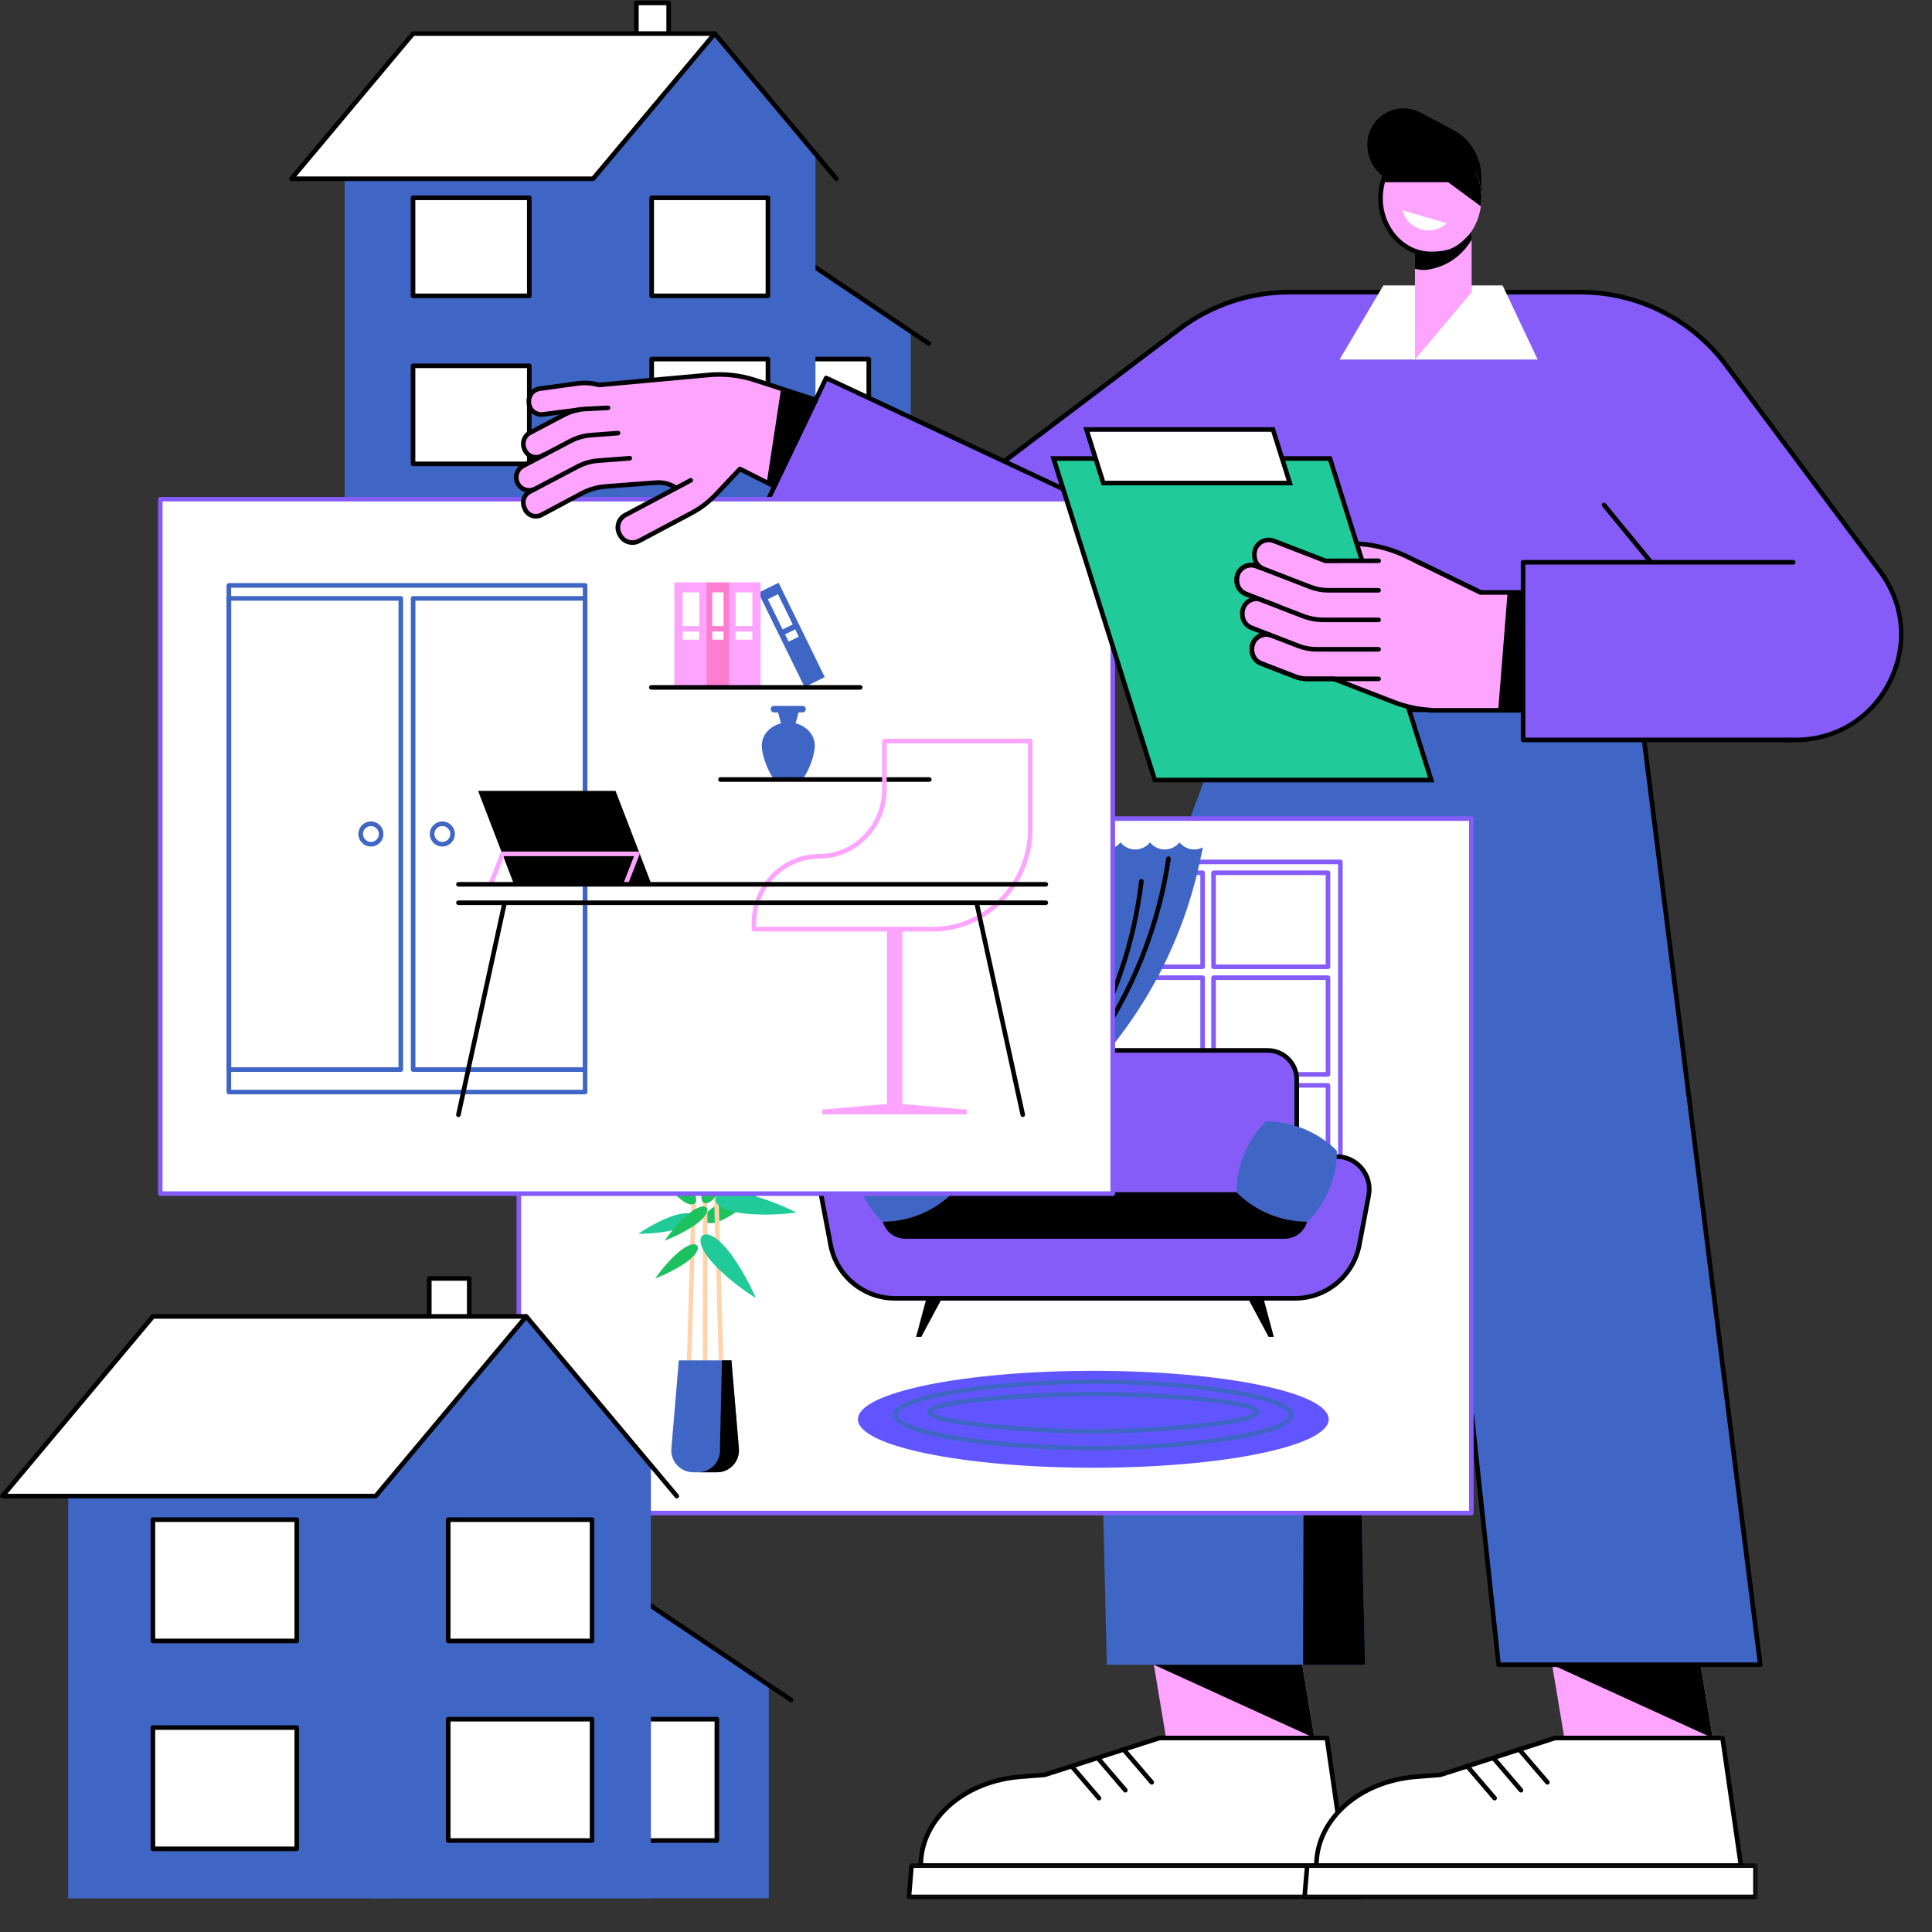 <svg width="550" height="550" viewBox="0 0 550 550" fill="none" xmlns="http://www.w3.org/2000/svg">
<rect x="0" y="0" width="550" height="550" fill="#333333" stroke="none"/>
<path d="M259.277 143.41H167.687V93.698H209.974L232.156 76.484L259.277 93.698V143.41Z" fill="#3F66C4"/>
<path d="M247.322 130.13H214.226V102.219H247.322V130.13Z" fill="white"/>
<path d="M214.881 129.48H246.67V102.874H214.881V129.48ZM247.325 130.783H214.228C213.865 130.783 213.573 130.493 213.573 130.13V102.219C213.573 101.861 213.865 101.566 214.228 101.566H247.325C247.685 101.566 247.975 101.861 247.975 102.219V130.13C247.975 130.493 247.685 130.783 247.325 130.783Z" fill="black"/>
<path d="M264.38 98.436C264.258 98.436 264.128 98.402 264.016 98.325L226.607 73.186C226.307 72.984 226.228 72.581 226.429 72.281C226.633 71.982 227.039 71.902 227.336 72.104L264.746 97.243C265.045 97.445 265.125 97.848 264.923 98.147C264.799 98.336 264.592 98.436 264.38 98.436Z" fill="black"/>
<path d="M232.153 143.41H98.138V43.985H167.231L203.47 9.555L232.153 43.985V143.41Z" fill="#3F66C4"/>
<path d="M98.138 143.409H173.923V39.91H98.138V143.409Z" fill="#3F66C4"/>
<path d="M190.357 18.288H181.164V0.816H190.357V18.288Z" fill="white"/>
<path d="M181.816 17.637H189.702V1.476H181.816V17.637ZM190.357 18.944H181.164C180.803 18.944 180.509 18.652 180.509 18.292V0.82C180.509 0.46 180.803 0.168 181.164 0.168H190.357C190.715 0.168 191.009 0.46 191.009 0.82V18.292C191.009 18.652 190.715 18.944 190.357 18.944Z" fill="black"/>
<path d="M168.843 50.884H82.969L117.594 9.555H203.47L168.843 50.884Z" fill="white"/>
<path d="M84.367 50.229H168.541L202.072 10.205H117.901L84.367 50.229ZM168.846 51.537H82.969C82.715 51.537 82.484 51.391 82.378 51.16C82.269 50.932 82.306 50.659 82.468 50.465L117.095 9.133C117.22 8.987 117.403 8.902 117.594 8.902H203.47C203.727 8.902 203.956 9.048 204.064 9.276C204.17 9.51 204.133 9.78 203.971 9.974L169.347 51.303C169.222 51.449 169.037 51.537 168.846 51.537Z" fill="black"/>
<path d="M238.094 51.537C237.909 51.537 237.726 51.455 237.596 51.301L202.969 9.977C202.738 9.696 202.772 9.287 203.051 9.054C203.327 8.823 203.741 8.86 203.969 9.136L238.598 50.466C238.829 50.742 238.792 51.155 238.513 51.383C238.391 51.487 238.243 51.537 238.094 51.537Z" fill="black"/>
<path d="M218.618 84.217H185.519V56.309H218.618V84.217Z" fill="white"/>
<path d="M186.172 83.571H217.963V56.965H186.172V83.571ZM218.618 84.876H185.519C185.158 84.876 184.867 84.585 184.867 84.224V56.31C184.867 55.955 185.158 55.66 185.519 55.66H218.618C218.976 55.66 219.268 55.955 219.268 56.31V84.224C219.268 84.585 218.976 84.876 218.618 84.876Z" fill="black"/>
<path d="M150.677 84.217H117.581V56.309H150.677V84.217Z" fill="white"/>
<path d="M118.233 83.571H150.025V56.965H118.233V83.571ZM150.677 84.876H117.581C117.22 84.876 116.928 84.585 116.928 84.224V56.31C116.928 55.955 117.22 55.66 117.581 55.66H150.677C151.038 55.66 151.33 55.955 151.33 56.31V84.224C151.33 84.585 151.038 84.876 150.677 84.876Z" fill="black"/>
<path d="M150.677 132.044H117.581V104.133H150.677V132.044Z" fill="white"/>
<path d="M118.233 131.395H150.025V104.789H118.233V131.395ZM150.677 132.7H117.581C117.22 132.7 116.928 132.409 116.928 132.045V104.134C116.928 103.776 117.22 103.484 117.581 103.484H150.677C151.038 103.484 151.33 103.776 151.33 104.134V132.045C151.33 132.409 151.038 132.7 150.677 132.7Z" fill="black"/>
<path d="M218.618 130.13H185.519V102.219H218.618V130.13Z" fill="white"/>
<path d="M186.174 129.48H217.966V102.874H186.174V129.48ZM218.618 130.783H185.519C185.161 130.783 184.867 130.493 184.867 130.13V102.219C184.867 101.861 185.161 101.566 185.519 101.566H218.618C218.979 101.566 219.271 101.861 219.271 102.219V130.13C219.271 130.493 218.979 130.783 218.618 130.783Z" fill="black"/>
<path d="M335.493 516.053H377.735L362.715 425.824H320.475L335.493 516.053Z" fill="#FDA4FF"/>
<path d="M328.478 473.92L374.192 494.778L362.715 425.824H320.475L328.478 473.92Z" fill="black"/>
<path d="M262.123 531.083H382.99L377.735 494.777H330.051L297.394 505.265L290.612 505.787C274.456 507.034 262.123 517.986 262.123 531.083Z" fill="white"/>
<path d="M262.788 530.428H382.234L377.17 495.43H330.151L297.596 505.888C297.545 505.902 297.498 505.912 297.445 505.915L290.665 506.44C275.037 507.642 263.184 517.901 262.788 530.428ZM382.992 531.733H262.125C261.765 531.733 261.47 531.442 261.47 531.081C261.47 517.569 273.979 506.416 290.564 505.138L297.267 504.621L329.849 494.157C329.915 494.136 329.984 494.125 330.053 494.125H377.738C378.061 494.125 378.337 494.364 378.382 494.682L383.637 530.991C383.666 531.176 383.61 531.37 383.486 531.51C383.364 531.651 383.181 531.733 382.992 531.733Z" fill="black"/>
<path d="M258.751 540.013H387.125V531.082H259.502L258.751 540.013Z" fill="white"/>
<mask id="mask0_7139_102826" style="mask-type:luminance" maskUnits="userSpaceOnUse" x="258" y="530" width="131" height="11">
<path d="M258.025 530.309H388.395V540.833H258.025V530.309Z" fill="white"/>
</mask>
<g mask="url(#mask0_7139_102826)">
<path d="M259.466 539.363H386.473V531.735H260.105L259.466 539.363ZM387.128 540.668H258.755C258.572 540.668 258.397 540.591 258.275 540.458C258.15 540.323 258.089 540.143 258.103 539.96L258.856 531.029C258.882 530.69 259.166 530.43 259.506 530.43H387.128C387.489 530.43 387.781 530.724 387.781 531.082V540.015C387.781 540.376 387.489 540.668 387.128 540.668Z" fill="black"/>
</g>
<path d="M312.858 512.545C312.677 512.545 312.494 512.469 312.362 512.317L304.572 503.225C304.338 502.952 304.37 502.538 304.646 502.305C304.916 502.071 305.33 502.103 305.564 502.376L313.356 511.469C313.592 511.742 313.561 512.156 313.285 512.389C313.163 512.495 313.009 512.545 312.858 512.545Z" fill="black"/>
<path d="M320.369 510.295C320.183 510.295 320 510.218 319.873 510.064L312.083 500.972C311.844 500.699 311.879 500.288 312.155 500.052C312.425 499.818 312.839 499.847 313.072 500.123L320.868 509.216C321.099 509.491 321.067 509.9 320.793 510.139C320.671 510.239 320.518 510.295 320.369 510.295Z" fill="black"/>
<path d="M327.878 508.042C327.695 508.042 327.512 507.966 327.382 507.814L319.589 498.722C319.353 498.449 319.388 498.035 319.661 497.802C319.937 497.568 320.348 497.597 320.584 497.873L328.374 506.966C328.607 507.239 328.575 507.653 328.305 507.886C328.18 507.992 328.029 508.042 327.878 508.042Z" fill="black"/>
<path d="M448.87 516.053H491.114L476.096 425.824H433.854L448.87 516.053Z" fill="#FDA4FF"/>
<path d="M441.859 473.92L487.573 494.778L476.099 425.824H433.854L441.859 473.92Z" fill="black"/>
<path d="M374.749 531.083H495.615L490.361 494.777H442.676L410.02 505.265L403.238 505.787C387.085 507.034 374.749 517.986 374.749 531.083Z" fill="white"/>
<path d="M375.412 530.428H494.86L489.796 495.43H442.78L410.222 505.888C410.171 505.904 410.118 505.912 410.073 505.915L403.291 506.44C387.661 507.644 375.815 517.901 375.412 530.428ZM495.616 531.736H374.749C374.388 531.736 374.096 531.442 374.096 531.083C374.096 517.569 386.602 506.416 403.188 505.138L409.893 504.621L442.478 494.157C442.539 494.136 442.607 494.125 442.676 494.125H490.361C490.687 494.125 490.961 494.364 491.008 494.685L496.26 530.991C496.289 531.176 496.236 531.37 496.112 531.51C495.987 531.654 495.804 531.736 495.616 531.736Z" fill="black"/>
<path d="M371.38 540.013H499.753V531.082H372.131L371.38 540.013Z" fill="white"/>
<mask id="mask1_7139_102826" style="mask-type:luminance" maskUnits="userSpaceOnUse" x="370" y="530" width="131" height="11">
<path d="M370.062 530.309H500.433V540.833H370.062V530.309Z" fill="white"/>
</mask>
<g mask="url(#mask1_7139_102826)">
<path d="M372.091 539.363H499.096V531.737H372.731L372.091 539.363ZM499.748 540.668H371.381C371.2 540.668 371.022 540.591 370.898 540.458C370.778 540.323 370.715 540.143 370.728 539.96L371.479 531.032C371.508 530.692 371.792 530.43 372.131 530.43H499.748C500.109 530.43 500.404 530.724 500.404 531.085V540.015C500.404 540.376 500.109 540.668 499.748 540.668Z" fill="black"/>
</g>
<path d="M425.486 512.544C425.303 512.544 425.12 512.467 424.993 512.316L417.2 503.224C416.964 502.953 416.996 502.537 417.272 502.304C417.545 502.073 417.956 502.102 418.195 502.375L425.985 511.468C426.218 511.741 426.189 512.154 425.913 512.388C425.789 512.494 425.637 512.544 425.486 512.544Z" fill="black"/>
<path d="M432.995 510.295C432.812 510.295 432.629 510.218 432.499 510.064L424.712 500.972C424.476 500.699 424.505 500.288 424.778 500.052C425.057 499.818 425.465 499.847 425.701 500.123L433.491 509.216C433.727 509.491 433.698 509.9 433.425 510.139C433.3 510.242 433.149 510.295 432.995 510.295Z" fill="black"/>
<path d="M440.509 508.042C440.324 508.042 440.141 507.966 440.011 507.814L432.218 498.719C431.987 498.449 432.016 498.035 432.292 497.802C432.566 497.568 432.977 497.597 433.213 497.873L441.005 506.966C441.239 507.239 441.207 507.653 440.931 507.886C440.809 507.992 440.658 508.042 440.509 508.042Z" fill="black"/>
<path d="M315.078 473.918H388.613L385.366 336.131L433.91 180.102H359.633C359.633 180.102 310.73 294.762 311.834 335.155L315.078 473.918Z" fill="#3F66C4"/>
<path d="M371.377 337.79L403.254 256.145L406.535 268.094L385.366 336.133L388.61 473.919H370.945L371.377 337.79Z" fill="black"/>
<path d="M426.627 473.92H501.111L464.192 180.102H395.418L426.627 473.92Z" fill="#3F66C4"/>
<path d="M501.111 474.576H426.627C426.292 474.576 426.011 474.324 425.977 473.989L402.66 256.955C402.62 256.594 402.88 256.27 403.238 256.233C403.601 256.196 403.919 256.453 403.959 256.814L427.207 473.265H500.371L463.614 180.757H397.424C397.06 180.757 396.769 180.465 396.769 180.104C396.769 179.741 397.06 179.449 397.424 179.449H464.187C464.519 179.449 464.797 179.696 464.84 180.019L501.763 473.838C501.785 474.024 501.726 474.212 501.602 474.353C501.48 474.491 501.299 474.576 501.111 474.576Z" fill="black"/>
<path d="M535.208 162.638L491.34 103.879C481.606 90.843 466.283 83.164 450.005 83.164H366.94C355.71 83.164 344.79 86.827 335.835 93.596L240.474 165.669L270.305 179.902C283.551 186.225 299.222 184.637 310.937 175.791L349.636 146.564V202.05H475.845V167.706L507.904 210.646H511.121C535.855 210.646 550 182.451 535.208 162.638Z" fill="#855CF8"/>
<path d="M475.842 167.055C476.046 167.055 476.242 167.151 476.367 167.321L508.23 209.995H511.121C522.484 209.995 532.306 203.934 537.401 193.781C542.491 183.627 541.475 172.132 534.68 163.032L490.812 104.279C481.25 91.465 465.993 83.821 450.002 83.821H366.934C355.922 83.821 345.012 87.481 336.228 94.12L241.726 165.549L270.584 179.315C283.665 185.553 298.975 184.007 310.542 175.275L349.24 146.051C349.437 145.895 349.705 145.873 349.927 145.985C350.147 146.093 350.283 146.322 350.283 146.571V201.398H475.192V167.71C475.192 167.432 475.367 167.18 475.64 167.092C475.706 167.069 475.773 167.055 475.842 167.055ZM507.904 211.303C507.697 211.303 507.501 211.204 507.379 211.04L476.494 169.676V202.054C476.494 202.409 476.208 202.706 475.842 202.706H349.633C349.272 202.706 348.98 202.409 348.98 202.054V147.881L311.327 176.315C299.373 185.346 283.543 186.948 270.019 180.495L240.19 166.262C239.988 166.161 239.845 165.965 239.821 165.737C239.8 165.512 239.898 165.289 240.078 165.151L335.437 93.08C344.45 86.269 355.638 82.518 366.934 82.518L450.002 82.516C466.404 82.516 482.048 90.359 491.859 103.499L535.73 162.252C542.719 171.617 543.807 183.919 538.568 194.37C533.327 204.812 522.813 211.303 511.121 211.303H507.904Z" fill="black"/>
<path d="M437.748 102.358H381.34L393.827 81.25H427.756L437.748 102.358Z" fill="white"/>
<path d="M470.022 160.716C469.831 160.716 469.648 160.631 469.513 160.475L456.121 144.157C455.893 143.879 455.933 143.468 456.211 143.237C456.49 143.011 456.904 143.048 457.129 143.327L470.526 159.647C470.754 159.928 470.715 160.339 470.436 160.567C470.314 160.668 470.168 160.716 470.022 160.716Z" fill="black"/>
<path d="M271.268 180.359L293.275 134.807L235.198 107.602L213.396 153.255L271.268 180.359Z" fill="#855CF8"/>
<path d="M271.271 181.016C271.181 181.016 271.082 180.995 270.992 180.952L213.12 153.845C212.963 153.773 212.841 153.638 212.783 153.476C212.725 153.312 212.733 153.129 212.809 152.972L234.609 107.322C234.763 106.998 235.151 106.858 235.477 107.012L302.582 138.448C302.909 138.596 303.049 138.986 302.901 139.312C302.747 139.639 302.357 139.782 302.028 139.628L235.509 108.468L214.271 152.943L271.549 179.769C271.876 179.923 272.013 180.313 271.86 180.639C271.751 180.875 271.515 181.016 271.271 181.016Z" fill="black"/>
<path d="M418.863 430.74H147.704V233.039H418.863V430.74Z" fill="white"/>
<path d="M148.356 430.084H418.213V233.69H148.356V430.084ZM418.868 431.392H147.704C147.343 431.392 147.051 431.1 147.051 430.737V233.038C147.051 232.677 147.343 232.383 147.704 232.383H418.868C419.226 232.383 419.518 232.677 419.518 233.038V430.737C419.518 431.1 419.226 431.392 418.868 431.392Z" fill="#855CF8"/>
<path d="M309.974 274.568H341.71V249.115H309.974V274.568ZM342.363 275.873H309.322C308.961 275.873 308.669 275.581 308.669 275.22V248.463C308.669 248.102 308.961 247.81 309.322 247.81H342.363C342.723 247.81 343.015 248.102 343.015 248.463V275.22C343.015 275.581 342.723 275.873 342.363 275.873ZM346.126 274.568H377.403V249.115H346.126V274.568ZM378.056 275.873H345.474C345.113 275.873 344.821 275.581 344.821 275.22V248.463C344.821 248.102 345.113 247.81 345.474 247.81H378.056C378.417 247.81 378.708 248.102 378.708 248.463V275.22C378.708 275.581 378.417 275.873 378.056 275.873ZM309.974 305.205H341.71V278.981H309.974V305.205ZM342.363 306.513H309.322C308.961 306.513 308.669 306.219 308.669 305.861V278.329C308.669 277.968 308.961 277.676 309.322 277.676H342.363C342.723 277.676 343.015 277.968 343.015 278.329V305.861C343.015 306.219 342.723 306.513 342.363 306.513ZM346.126 305.205H377.403V278.981H346.126V305.205ZM378.056 306.513H345.474C345.113 306.513 344.821 306.219 344.821 305.861V278.329C344.821 277.968 345.113 277.676 345.474 277.676H378.056C378.417 277.676 378.708 277.968 378.708 278.329V305.861C378.708 306.219 378.417 306.513 378.056 306.513ZM309.974 334.915H341.71V309.624H309.974V334.915ZM342.363 336.223H309.322C308.961 336.223 308.669 335.933 308.669 335.57V308.972C308.669 308.608 308.961 308.319 309.322 308.319H342.363C342.723 308.319 343.015 308.608 343.015 308.972V335.57C343.015 335.933 342.723 336.223 342.363 336.223ZM346.126 334.915H377.403V309.624H346.126V334.915ZM378.056 336.223H345.474C345.113 336.223 344.821 335.933 344.821 335.57V308.972C344.821 308.608 345.113 308.319 345.474 308.319H378.056C378.417 308.319 378.708 308.608 378.708 308.972V335.57C378.708 335.933 378.417 336.223 378.056 336.223ZM343.015 342.347H344.821V341.4C344.821 341.037 345.113 340.747 345.474 340.747H380.926V246.012H306.449V340.747H342.363C342.723 340.747 343.015 341.037 343.015 341.4V342.347ZM345.474 343.655H342.363C342.002 343.655 341.71 343.363 341.71 343.005V342.052H305.797C305.436 342.052 305.144 341.761 305.144 341.4V245.36C305.144 244.999 305.436 244.707 305.797 244.707H381.578C381.942 244.707 382.233 244.999 382.233 245.36V341.4C382.233 341.761 381.942 342.052 381.578 342.052H346.126V343.005C346.126 343.363 345.835 343.655 345.474 343.655Z" fill="#855CF8"/>
<path d="M339.978 241.83C338.278 241.83 336.764 241.034 335.782 239.801C334.798 241.034 333.286 241.83 331.584 241.83C329.883 241.83 328.369 241.034 327.385 239.801C326.403 241.034 324.889 241.83 323.186 241.83C321.489 241.83 319.971 241.034 318.99 239.801C318.006 241.034 316.494 241.83 314.791 241.83C313.091 241.83 311.577 241.034 310.593 239.801C309.611 241.034 308.097 241.83 306.397 241.83C304.802 241.83 303.375 241.13 302.394 240.029V312.779C322.186 295.074 335.873 271.568 341.493 245.623L342.445 241.228C341.708 241.61 340.87 241.83 339.978 241.83Z" fill="#3F66C4"/>
<path d="M304.802 307.28C304.654 307.28 304.505 307.23 304.386 307.129C304.107 306.898 304.068 306.487 304.304 306.208C319.054 288.52 328.631 267.125 332 244.344C332.053 243.989 332.382 243.739 332.743 243.792C333.098 243.845 333.345 244.177 333.292 244.535C329.889 267.555 320.21 289.172 305.304 307.044C305.176 307.2 304.991 307.28 304.802 307.28Z" fill="black"/>
<path d="M308.062 301.132C307.948 301.132 307.834 301.103 307.731 301.039C307.42 300.854 307.317 300.453 307.503 300.143C316.555 284.953 322.199 268.343 324.282 250.785C324.324 250.424 324.656 250.169 325.006 250.212C325.364 250.254 325.621 250.578 325.579 250.936C323.475 268.68 317.773 285.459 308.624 300.811C308.5 301.016 308.285 301.132 308.062 301.132Z" fill="black"/>
<path d="M304.42 302.029C304.357 302.029 304.288 302.021 304.219 301.997C303.877 301.888 303.691 301.519 303.8 301.175C309.187 284.533 312.425 266.744 313.422 248.302C313.444 247.941 313.775 247.652 314.112 247.686C314.473 247.705 314.746 248.013 314.73 248.371C313.722 266.927 310.462 284.828 305.044 301.578C304.956 301.856 304.699 302.029 304.42 302.029Z" fill="black"/>
<path d="M362.627 380.582H361.15L353.121 365.609H358.614L362.627 380.582Z" fill="black"/>
<path d="M260.794 380.582H262.271L270.3 365.609H264.81L260.794 380.582Z" fill="black"/>
<path d="M368.627 369.606H254.794C245.823 369.606 238.126 363.23 236.458 354.424L233.782 340.3C232.697 334.558 237.102 329.242 242.946 329.242H380.472C386.321 329.242 390.724 334.558 389.636 340.3L386.96 354.424C385.292 363.23 377.594 369.606 368.627 369.606Z" fill="#855CF8"/>
<path d="M242.946 329.895C240.354 329.895 237.922 331.038 236.27 333.035C234.615 335.03 233.944 337.635 234.424 340.175L237.103 354.299C238.71 362.79 246.153 368.951 254.791 368.951H368.629C377.268 368.951 384.711 362.79 386.321 354.299L388.997 340.175C389.477 337.635 388.806 335.03 387.151 333.033C385.499 331.038 383.066 329.895 380.472 329.895H242.946ZM368.629 370.259H254.791C245.524 370.259 237.543 363.649 235.816 354.543L233.143 340.42C232.588 337.491 233.363 334.499 235.262 332.2C237.164 329.908 239.965 328.59 242.946 328.59H380.472C383.456 328.59 386.255 329.905 388.159 332.2C390.061 334.499 390.833 337.491 390.278 340.42L387.605 354.543C385.881 363.649 377.9 370.259 368.629 370.259Z" fill="black"/>
<path d="M369.149 345.528H254.269V307.288C254.269 302.729 257.969 299.031 262.534 299.031H360.887C365.452 299.031 369.149 302.729 369.149 307.288V345.528Z" fill="#855CF8"/>
<path d="M254.927 344.878H368.497V307.288C368.497 303.095 365.083 299.684 360.887 299.684H262.534C258.338 299.684 254.927 303.095 254.927 307.288V344.878ZM369.15 346.183H254.269C253.908 346.183 253.617 345.889 253.617 345.528V307.288C253.617 302.379 257.617 298.379 262.534 298.379H360.887C365.805 298.379 369.805 302.379 369.805 307.288V345.528C369.805 345.889 369.51 346.183 369.15 346.183Z" fill="black"/>
<path d="M365.725 352.639H257.693C254.038 352.639 251.075 349.676 251.075 346.021C251.075 342.369 254.038 339.406 257.693 339.406H365.725C369.382 339.406 372.345 342.369 372.345 346.021C372.345 349.676 369.382 352.639 365.725 352.639Z" fill="black"/>
<path d="M360.386 319.246C355.031 324.601 352.023 331.864 352.023 339.439C357.378 344.791 364.646 347.799 372.221 347.799C377.579 342.444 380.587 335.182 380.587 327.612C375.229 322.257 367.964 319.246 360.386 319.246Z" fill="#3F66C4"/>
<path d="M263.033 319.246C268.391 324.601 271.398 331.864 271.398 339.439C266.04 344.791 258.778 347.799 251.203 347.799C245.845 342.444 242.835 335.182 242.835 327.612C248.193 322.257 255.457 319.246 263.033 319.246Z" fill="#3F66C4"/>
<path d="M250.184 278.476C252.158 276.187 253.354 273.213 253.354 269.954C253.354 262.742 247.5 256.891 240.286 256.891C233.066 256.891 227.215 262.742 227.215 269.954C227.215 273.213 228.408 276.187 230.382 278.476H250.184Z" fill="#3F66C4"/>
<path d="M250.693 268.579C250.378 268.579 250.096 268.343 250.051 268.022C249.582 264.954 247.773 262.293 245.083 260.715C244.773 260.532 244.667 260.134 244.85 259.824C245.033 259.511 245.434 259.407 245.744 259.59C248.776 261.365 250.815 264.37 251.34 267.823C251.393 268.181 251.149 268.516 250.794 268.569C250.76 268.574 250.728 268.579 250.693 268.579Z" fill="white"/>
<path d="M250.333 273.462C250.269 273.462 250.203 273.454 250.139 273.433C249.794 273.327 249.603 272.961 249.709 272.619C249.951 271.841 250.097 271.038 250.147 270.226C250.171 269.865 250.481 269.606 250.839 269.613C251.2 269.637 251.473 269.948 251.449 270.308C251.394 271.221 251.229 272.131 250.956 273.003C250.871 273.282 250.611 273.462 250.333 273.462Z" fill="white"/>
<path d="M240.286 250.809L236.437 257.466H244.129L240.286 250.809Z" fill="black"/>
<path d="M240.286 254.337C239.925 254.337 239.63 254.043 239.63 253.685V243.473C239.63 243.112 239.925 242.82 240.286 242.82C240.644 242.82 240.938 243.112 240.938 243.473V253.685C240.938 254.043 240.644 254.337 240.286 254.337Z" fill="black"/>
<path d="M278.22 286.221C279.631 284.587 280.485 282.459 280.485 280.131C280.485 274.974 276.299 270.797 271.143 270.797C265.984 270.797 261.802 274.974 261.802 280.131C261.802 282.459 262.656 284.587 264.064 286.221H278.22Z" fill="#3F66C4"/>
<path d="M278.584 279.338C278.265 279.338 277.987 279.107 277.939 278.784C277.613 276.646 276.353 274.792 274.48 273.694C274.167 273.511 274.064 273.113 274.247 272.803C274.427 272.49 274.83 272.381 275.141 272.569C277.355 273.866 278.846 276.06 279.231 278.588C279.284 278.943 279.04 279.275 278.682 279.33C278.65 279.336 278.618 279.338 278.584 279.338Z" fill="white"/>
<path d="M278.323 282.825C278.262 282.825 278.196 282.817 278.132 282.796C277.785 282.69 277.594 282.324 277.7 281.982C277.87 281.441 277.973 280.884 278.008 280.316C278.029 279.955 278.347 279.698 278.7 279.703C279.061 279.727 279.331 280.037 279.31 280.395C279.27 281.064 279.148 281.73 278.949 282.366C278.862 282.65 278.604 282.825 278.323 282.825Z" fill="white"/>
<path d="M271.143 266.453L268.396 271.209H273.891L271.143 266.453Z" fill="black"/>
<path d="M271.143 269.158C270.78 269.158 270.488 268.863 270.488 268.503V244.448C270.488 244.087 270.78 243.793 271.143 243.793C271.504 243.793 271.796 244.087 271.796 244.448V268.503C271.796 268.863 271.504 269.158 271.143 269.158Z" fill="black"/>
<path d="M378.247 404.041C378.247 411.662 348.246 417.836 311.237 417.836C274.228 417.836 244.229 411.662 244.229 404.041C244.229 396.424 274.228 390.246 311.237 390.246C348.246 390.246 378.247 396.424 378.247 404.041Z" fill="#6155FF"/>
<path d="M311.237 393.981C298.166 393.981 283.957 394.983 273.228 396.657C260.189 398.694 255.545 401.158 255.545 402.789C255.545 404.415 260.189 406.882 273.228 408.916C283.957 410.595 298.166 411.595 311.237 411.595C324.308 411.595 338.52 410.595 349.249 408.916C362.285 406.882 366.929 404.415 366.929 402.789C366.929 401.158 362.285 398.694 349.249 396.657C338.52 394.983 324.308 393.981 311.237 393.981ZM311.237 412.903C287.342 412.903 254.237 409.386 254.237 402.789C254.237 396.19 287.342 392.676 311.237 392.676C335.133 392.676 368.237 396.19 368.237 402.789C368.237 409.386 335.133 412.903 311.237 412.903Z" fill="#3F66C4"/>
<path d="M311.237 397.478C302.678 397.478 291.458 397.979 282.66 398.749C266.528 400.162 265.412 401.804 265.335 401.987C266.266 404.3 293.071 406.846 311.237 406.846C329.318 406.846 355.959 404.324 357.126 401.958C356.948 401.672 355.29 400.104 339.816 398.749C331.016 397.979 319.796 397.478 311.237 397.478ZM311.237 408.151C302.805 408.151 291.015 407.531 281.899 406.608C264.035 404.804 264.035 402.804 264.035 401.95C264.035 401.032 264.035 399.12 281.904 397.505C290.864 396.698 302.378 396.176 311.237 396.176C320.096 396.176 331.61 396.698 340.57 397.505C358.439 399.12 358.439 401.032 358.439 401.95C358.439 402.804 358.439 404.804 340.575 406.608C331.459 407.531 319.669 408.151 311.237 408.151Z" fill="#3F66C4"/>
<path d="M217.329 338.344C217.329 338.344 213.239 342.739 208.16 345.932C203.717 348.723 201.261 348.569 200.667 347.484C200.07 346.396 201.253 344.235 206.001 341.999C211.237 339.535 217.329 338.344 217.329 338.344Z" fill="#1EC15F"/>
<path d="M195.887 399.338C195.879 399.338 195.874 399.338 195.868 399.338C195.508 399.33 195.224 399.028 195.232 398.667L196.85 341.656C196.858 341.296 197.163 341.012 197.521 341.02C197.882 341.033 198.165 341.333 198.155 341.693L196.539 398.707C196.529 399.057 196.24 399.338 195.887 399.338Z" fill="#FFD4AC"/>
<path d="M200.736 399.338C200.375 399.338 200.081 399.049 200.081 398.685V341.675C200.081 341.311 200.375 341.02 200.736 341.02C201.094 341.02 201.388 341.311 201.388 341.675V398.685C201.388 399.049 201.094 399.338 200.736 399.338Z" fill="#FFD4AC"/>
<path d="M205.584 399.338C205.229 399.338 204.939 399.057 204.929 398.707L203.314 341.694C203.303 341.333 203.587 341.033 203.947 341.02C204.313 341.009 204.608 341.296 204.621 341.656L206.236 398.667C206.247 399.028 205.961 399.33 205.6 399.338C205.595 399.338 205.589 399.338 205.584 399.338Z" fill="#FFD4AC"/>
<path d="M226.724 345.187C226.724 345.187 219.411 346.293 212.067 345.478C205.643 344.768 203.393 342.738 203.651 341.237C203.911 339.733 206.709 338.55 213 340.033C219.939 341.667 226.724 345.187 226.724 345.187Z" fill="#20CA99"/>
<path d="M215.178 369.541C215.178 369.541 208.844 365.722 203.717 360.403C199.229 355.754 198.794 352.757 199.953 351.765C201.112 350.773 204.022 351.651 207.916 356.809C212.21 362.496 215.178 369.541 215.178 369.541Z" fill="#20CA99"/>
<path d="M181.718 351.24C181.718 351.24 185.98 348.211 190.874 346.381C195.158 344.784 197.221 345.346 197.542 346.378C197.858 347.41 196.465 349.046 192.025 350.118C187.124 351.301 181.718 351.24 181.718 351.24Z" fill="#20CA99"/>
<path d="M189.219 353.18C189.219 353.18 191.874 349.194 195.463 346.032C198.601 343.263 200.556 343.072 201.163 343.849C201.773 344.629 201.115 346.483 197.667 348.851C193.864 351.461 189.219 353.18 189.219 353.18Z" fill="#1EC15F"/>
<path d="M186.524 363.951C186.524 363.951 189.179 359.967 192.768 356.8C195.908 354.034 197.86 353.84 198.468 354.62C199.078 355.397 198.423 357.251 194.972 359.62C191.169 362.23 186.524 363.951 186.524 363.951Z" fill="#1EC15F"/>
<path d="M209.889 325.934C209.889 325.934 208.664 331.809 205.964 337.166C203.606 341.853 201.425 342.991 200.354 342.368C199.282 341.747 199.174 339.286 202.083 334.915C205.287 330.098 209.889 325.934 209.889 325.934Z" fill="#1EC15F"/>
<path d="M184.779 328.719C184.779 328.719 190.063 331.573 194.428 335.687C198.248 339.289 198.715 341.7 197.81 342.551C196.908 343.397 194.516 342.795 191.161 338.763C187.461 334.315 184.779 328.719 184.779 328.719Z" fill="#1EC15F"/>
<path d="M197.346 419.126H204.123C207.778 419.126 210.653 416.002 210.34 412.363L208.221 387.266H193.248L191.126 412.363C190.821 416.002 193.691 419.126 197.346 419.126Z" fill="#3F66C4"/>
<path d="M210.34 412.363L208.221 387.266H205.526L204.964 412.023C204.956 412.249 204.966 412.474 204.974 412.702C205.08 416.193 202.277 419.126 198.739 419.126H204.123C207.778 419.126 210.653 416.002 210.34 412.363Z" fill="black"/>
<path d="M316.789 339.803H45.624V142.102H316.789V339.803Z" fill="white"/>
<path d="M46.276 339.154H316.128V142.758H46.276V339.154ZM316.786 340.459H45.624C45.263 340.459 44.971 340.168 44.971 339.807V142.106C44.971 141.748 45.263 141.453 45.624 141.453H316.786C317.147 141.453 317.441 141.748 317.441 142.106V339.807C317.441 340.168 317.147 340.459 316.786 340.459Z" fill="#855CF8"/>
<path d="M226.498 205.917L227.329 202.808H228.469C228.978 202.808 229.395 202.392 229.395 201.88C229.395 201.371 228.978 200.957 228.469 200.957H220.347C219.838 200.957 219.424 201.371 219.424 201.88C219.424 202.392 219.838 202.808 220.347 202.808H221.491L222.321 205.917C219.167 206.71 216.857 209.246 216.857 212.262C216.857 214.524 218.159 218.733 220.146 221.598H228.673C230.657 218.733 231.96 214.524 231.96 212.262C231.96 209.246 229.649 206.71 226.498 205.917Z" fill="#3F66C4"/>
<path d="M264.56 222.563H205.093C204.733 222.563 204.438 222.271 204.438 221.91C204.438 221.552 204.733 221.258 205.093 221.258H264.56C264.921 221.258 265.212 221.552 265.212 221.91C265.212 222.271 264.921 222.563 264.56 222.563Z" fill="black"/>
<path d="M234.8 192.764L229.042 195.579L215.896 168.726L221.657 165.906L234.8 192.764Z" fill="#3F66C4"/>
<path d="M225.692 177.776L222.795 179.19L218.578 170.578L221.475 169.164L225.692 177.776Z" fill="white"/>
<path d="M227.392 181.257L224.501 182.673L223.477 180.588L226.374 179.172L227.392 181.257Z" fill="white"/>
<path d="M201.452 195.688H191.977V165.793H201.452V195.688Z" fill="#FDA4FF"/>
<path d="M199.094 178.228H194.333V168.637H199.094V178.228Z" fill="white"/>
<path d="M199.094 182.102H194.333V179.781H199.094V182.102Z" fill="white"/>
<path d="M216.533 195.688H207.062V165.793H216.533V195.688Z" fill="#FDA4FF"/>
<path d="M214.178 178.228H209.415V168.637H214.178V178.228Z" fill="white"/>
<path d="M214.178 182.102H209.415V179.781H214.178V182.102Z" fill="white"/>
<path d="M207.568 195.688H201.157V165.793H207.568V195.688Z" fill="#FF7DCE"/>
<path d="M205.977 178.228H202.754V168.637H205.977V178.228Z" fill="white"/>
<path d="M205.977 182.102H202.754V179.781H205.977V182.102Z" fill="white"/>
<path d="M65.803 303.84H113.453V171H65.803V303.84ZM114.106 305.145H65.151C64.79 305.145 64.498 304.853 64.498 304.493V170.348C64.498 169.987 64.79 169.695 65.151 169.695H114.106C114.467 169.695 114.761 169.987 114.761 170.348V304.493C114.761 304.853 114.467 305.145 114.106 305.145Z" fill="#3F66C4"/>
<path d="M65.803 310.225H165.915V167.301H65.803V310.225ZM166.568 311.53H65.151C64.79 311.53 64.498 311.238 64.498 310.878V166.649C64.498 166.288 64.79 165.996 65.151 165.996H166.568C166.928 165.996 167.22 166.288 167.22 166.649V310.878C167.22 311.238 166.928 311.53 166.568 311.53Z" fill="#3F66C4"/>
<path d="M118.265 303.84H165.915V171H118.265V303.84ZM166.567 305.145H117.612C117.249 305.145 116.957 304.853 116.957 304.493V170.348C116.957 169.987 117.249 169.695 117.612 169.695H166.567C166.928 169.695 167.22 169.987 167.22 170.348V304.493C167.22 304.853 166.928 305.145 166.567 305.145Z" fill="#3F66C4"/>
<path d="M105.592 235.16C104.345 235.16 103.332 236.171 103.332 237.42C103.332 238.664 104.345 239.683 105.592 239.683C106.841 239.683 107.854 238.664 107.854 237.42C107.854 236.171 106.841 235.16 105.592 235.16ZM105.592 240.988C103.624 240.988 102.024 239.386 102.024 237.42C102.024 235.452 103.624 233.855 105.592 233.855C107.56 233.855 109.159 235.452 109.159 237.42C109.159 239.386 107.56 240.988 105.592 240.988Z" fill="#3F66C4"/>
<path d="M125.922 235.16C124.673 235.16 123.66 236.171 123.66 237.42C123.66 238.664 124.673 239.683 125.922 239.683C127.169 239.683 128.182 238.664 128.182 237.42C128.182 236.171 127.169 235.16 125.922 235.16ZM125.922 240.988C123.954 240.988 122.355 239.386 122.355 237.42C122.355 235.452 123.954 233.855 125.922 233.855C127.888 233.855 129.49 235.452 129.49 237.42C129.49 239.386 127.888 240.988 125.922 240.988Z" fill="#3F66C4"/>
<path d="M256.903 315.83H252.489V264.496H256.903V315.83Z" fill="#FDA4FF"/>
<path d="M234.023 315.889L253.542 314.176H255.332L275.26 315.889V317.247H234.023V315.889Z" fill="#FDA4FF"/>
<path d="M215.284 263.87H265.467C280.451 263.87 292.644 251.353 292.644 235.967V211.61H252.41V224.726C252.41 235.59 243.792 244.43 233.196 244.43C223.318 244.43 215.284 252.682 215.284 262.825V263.87ZM265.467 265.177H214.631C214.271 265.177 213.979 264.883 213.979 264.525V262.825C213.979 251.963 222.599 243.123 233.196 243.123C243.07 243.123 251.105 234.868 251.105 224.726V210.957C251.105 210.596 251.396 210.305 251.757 210.305H293.296C293.657 210.305 293.949 210.596 293.949 210.957V235.967C293.949 252.072 281.172 265.177 265.467 265.177Z" fill="#FDA4FF"/>
<path d="M185.421 251.651H146.29L136.102 225.141H175.23L185.421 251.651Z" fill="black"/>
<path d="M178.246 251.937C178.167 251.937 178.087 251.921 178.008 251.892C177.673 251.762 177.506 251.383 177.636 251.049L180.49 243.731H143.516L140.479 251.521C140.349 251.858 139.97 252.022 139.633 251.892C139.299 251.762 139.131 251.383 139.261 251.049L142.46 242.842C142.558 242.59 142.8 242.426 143.068 242.426H181.442C181.66 242.426 181.861 242.532 181.983 242.71C182.105 242.887 182.129 243.113 182.052 243.314L178.854 251.521C178.756 251.778 178.506 251.937 178.246 251.937Z" fill="#FDA4FF"/>
<path d="M297.723 257.645H130.511C130.15 257.645 129.859 257.353 129.859 256.992C129.859 256.632 130.15 256.34 130.511 256.34H297.723C298.084 256.34 298.376 256.632 298.376 256.992C298.376 257.353 298.084 257.645 297.723 257.645Z" fill="black"/>
<path d="M297.723 252.399H130.511C130.15 252.399 129.859 252.11 129.859 251.746C129.859 251.386 130.15 251.094 130.511 251.094H297.723C298.084 251.094 298.376 251.386 298.376 251.746C298.376 252.11 298.084 252.399 297.723 252.399Z" fill="black"/>
<path d="M291.161 318.004C290.861 318.004 290.59 317.792 290.524 317.49L277.411 257.286C277.334 256.936 277.557 256.586 277.909 256.511C278.265 256.434 278.612 256.657 278.686 257.01L291.8 317.209C291.877 317.561 291.657 317.909 291.301 317.988C291.254 317.996 291.208 318.004 291.161 318.004Z" fill="black"/>
<path d="M130.503 318.004C130.458 318.004 130.41 317.996 130.362 317.988C130.01 317.909 129.787 317.561 129.864 317.209L142.98 257.01C143.057 256.657 143.404 256.434 143.757 256.511C144.11 256.586 144.333 256.936 144.256 257.286L131.14 317.49C131.073 317.792 130.803 318.004 130.503 318.004Z" fill="black"/>
<path d="M244.887 196.345H185.421C185.06 196.345 184.766 196.051 184.766 195.688C184.766 195.327 185.06 195.035 185.421 195.035H244.887C245.248 195.035 245.54 195.327 245.54 195.688C245.54 196.051 245.248 196.345 244.887 196.345Z" fill="black"/>
<path d="M372.558 154.75H384.65C390.098 154.75 395.477 155.989 400.381 158.368L423.72 169.712H372.558C368.513 169.712 365.232 166.434 365.232 162.389V162.073C365.232 158.028 368.513 154.75 372.558 154.75Z" fill="#FDA4FF"/>
<path d="M372.558 155.405C368.879 155.405 365.887 158.397 365.887 162.073V162.389C365.887 166.068 368.879 169.06 372.558 169.06H420.882L400.092 158.957C395.31 156.633 389.971 155.405 384.65 155.405H372.558ZM426.555 170.367H372.558C368.157 170.367 364.579 166.787 364.579 162.389V162.073C364.579 157.676 368.157 154.098 372.558 154.098H384.65C390.167 154.098 395.705 155.373 400.662 157.782L426.555 170.367Z" fill="black"/>
<path d="M407.426 222.061H328.748L299.927 130.535H378.603L407.426 222.061Z" fill="#20CA99"/>
<path d="M329.228 221.408H406.538L378.128 131.184H300.819L329.228 221.408ZM408.32 222.713H328.271L328.125 222.254L299.036 129.879H379.083L379.229 130.335L408.32 222.713Z" fill="black"/>
<path d="M367.181 137.51L362.383 122.27H309.29L314.088 137.51H367.181Z" fill="white"/>
<path d="M314.574 136.854H366.296L361.909 122.918H310.182L314.574 136.854ZM368.075 138.162H313.614L308.402 121.613H362.866L368.075 138.162Z" fill="black"/>
<path d="M377.321 159.671L362.625 153.985C359.962 152.955 357.1 154.916 357.1 157.772V158.167C357.1 159.844 358.131 161.348 359.691 161.952L373.181 167.172C374.757 167.782 376.433 168.093 378.12 168.093H393.618V159.671H377.321Z" fill="#FDA4FF"/>
<path d="M370.781 175.221L359.203 170.743C356.543 169.712 353.678 171.674 353.678 174.528V174.924C353.678 176.597 354.707 178.104 356.272 178.708L369.762 183.931C371.338 184.538 373.009 184.851 374.698 184.851H402.044V176.43H377.247C375.038 176.43 372.842 176.019 370.781 175.221Z" fill="#FDA4FF"/>
<path d="M373.054 167.094L357.656 161.142C354.972 160.105 352.084 162.087 352.084 164.962V165.28C352.084 166.975 353.121 168.49 354.699 169.102L370.849 175.343C372.759 176.083 374.791 176.46 376.839 176.46H402.044V168.039H378.12C376.385 168.039 374.669 167.72 373.054 167.094Z" fill="#FDA4FF"/>
<path d="M374.709 184.831C372.995 184.831 371.298 184.513 369.701 183.895L361.914 180.882C359.258 179.855 356.402 181.815 356.402 184.664V185.075C356.402 186.749 357.434 188.248 358.993 188.852L368.68 192.603C369.786 193.032 370.966 193.25 372.154 193.25H402.044V184.831H374.709Z" fill="#FDA4FF"/>
<path d="M402.814 182.668L375.672 172.164V191.71L396.769 199.876C400.763 201.423 405.015 202.213 409.299 202.213H419.264V182.668H402.814Z" fill="#FDA4FF"/>
<path d="M394.421 159.645H385.026L407.232 202.21H421.441V168.663L409.574 163.048C404.837 160.806 399.662 159.645 394.421 159.645Z" fill="#FDA4FF"/>
<path d="M451.74 202.212H415.317V168.664H451.74V202.212Z" fill="#FDA4FF"/>
<path d="M426.507 202.212H451.739V168.664H429.17L426.507 202.212Z" fill="black"/>
<path d="M392.461 177.119H376.836C374.698 177.119 372.605 176.729 370.611 175.957L354.463 169.716C352.646 169.013 351.429 167.231 351.429 165.284V164.966C351.429 163.401 352.198 161.936 353.49 161.051C354.784 160.165 356.431 159.974 357.89 160.539L373.284 166.491C374.831 167.087 376.457 167.392 378.117 167.392H392.461C392.825 167.392 393.116 167.684 393.116 168.045C393.116 168.403 392.825 168.697 392.461 168.697H378.117C376.292 168.697 374.515 168.366 372.812 167.708L357.42 161.756C356.341 161.34 355.179 161.475 354.23 162.125C353.277 162.78 352.734 163.814 352.734 164.966V165.284C352.734 166.698 353.617 167.989 354.933 168.499L371.08 174.74C372.924 175.45 374.86 175.814 376.836 175.814H392.461C392.825 175.814 393.116 176.106 393.116 176.466C393.116 176.827 392.825 177.119 392.461 177.119Z" fill="black"/>
<path d="M392.461 193.91H372.152C370.876 193.91 369.629 193.677 368.441 193.218L358.752 189.465C356.951 188.772 355.744 187.008 355.744 185.08V184.666C355.744 183.115 356.508 181.667 357.792 180.789C359.073 179.911 360.704 179.722 362.152 180.282L369.934 183.292C371.459 183.884 373.064 184.181 374.703 184.181H392.461C392.824 184.181 393.116 184.475 393.116 184.836C393.116 185.194 392.824 185.489 392.461 185.489H374.703C372.905 185.489 371.144 185.16 369.462 184.51L361.677 181.499C360.616 181.086 359.468 181.221 358.529 181.863C357.59 182.507 357.049 183.531 357.049 184.666V185.08C357.049 186.473 357.924 187.749 359.226 188.25L368.913 192C369.95 192.401 371.038 192.605 372.152 192.605H392.461C392.824 192.605 393.116 192.897 393.116 193.258C393.116 193.616 392.824 193.91 392.461 193.91Z" fill="black"/>
<path d="M452.394 202.863H406.837L406.787 202.77C403.256 202.518 399.811 201.749 396.535 200.481L379.544 193.906H372.154C370.881 193.906 369.632 193.672 368.446 193.213L358.754 189.463C356.956 188.768 355.747 187.004 355.747 185.076V184.665C355.747 183.124 356.465 181.731 357.717 180.84C358.006 180.631 358.319 180.458 358.635 180.325L356.038 179.32C354.232 178.62 353.023 176.856 353.023 174.925V174.527C353.023 173.145 353.627 171.838 354.678 170.947C355.025 170.655 355.41 170.413 355.81 170.23L354.465 169.711C352.651 169.008 351.431 167.228 351.431 165.284V164.963C351.431 163.395 352.203 161.934 353.492 161.048C354.513 160.348 355.757 160.08 356.956 160.276C356.627 159.637 356.449 158.913 356.449 158.162V157.767C356.449 156.21 357.216 154.756 358.497 153.878C359.784 153.001 361.412 152.812 362.866 153.372L377.451 159.014L392.466 158.99C392.824 158.99 393.119 159.284 393.119 159.645C393.119 160.003 392.824 160.297 392.466 160.297L377.204 160.321L362.393 154.589C361.327 154.178 360.176 154.313 359.237 154.958C358.298 155.603 357.757 156.626 357.757 157.767V158.162C357.757 159.507 358.555 160.727 359.794 161.271L359.295 162.475L357.423 161.753C356.349 161.337 355.182 161.472 354.229 162.125C353.28 162.777 352.736 163.809 352.736 164.963V165.284C352.736 166.695 353.617 167.984 354.935 168.496L364.529 172.201L358.277 171.169C357.301 171.008 356.293 171.291 355.524 171.944C354.752 172.596 354.33 173.514 354.33 174.527V174.925C354.33 176.32 355.206 177.599 356.51 178.1L362.009 180.23L361.558 181.455C360.508 181.095 359.386 181.256 358.473 181.904C357.571 182.546 357.054 183.553 357.054 184.665V185.076C357.054 186.468 357.927 187.742 359.227 188.246L368.916 191.996C369.95 192.397 371.04 192.601 372.154 192.601H379.785L397.007 199.264C400.27 200.529 403.712 201.277 407.237 201.489L407.606 201.51L407.633 201.558H451.089V169.315H421.29L402.946 160.342C402.622 160.183 402.49 159.791 402.644 159.467C402.803 159.141 403.195 159.011 403.519 159.17L421.59 168.01H452.394V202.863Z" fill="black"/>
<path d="M510.479 160.062V210.649H433.589V160.062H510.479Z" fill="#855CF8"/>
<path d="M510.479 211.295H433.595C433.226 211.295 432.934 211.003 432.934 210.643V160.059C432.934 159.698 433.226 159.406 433.595 159.406H510.479C510.843 159.406 511.135 159.698 511.135 160.059C511.135 160.419 510.843 160.711 510.479 160.711H434.244V209.987H510.479C510.843 209.987 511.135 210.284 511.135 210.643C511.135 211.003 510.843 211.295 510.479 211.295Z" fill="black"/>
<path d="M150.77 140.003L164.401 132.834C166.233 131.874 168.241 131.293 170.305 131.136L190.715 129.582L191.283 137.051L172.517 138.47C170.058 138.656 167.668 139.353 165.496 140.515L154.16 146.573C152.324 147.552 150.046 146.674 149.346 144.714L149.147 144.165C148.576 142.568 149.269 140.794 150.77 140.003Z" fill="#FFD4AC"/>
<path d="M148.937 132.625L162.345 125.572C164.178 124.61 166.188 124.031 168.252 123.875L182.922 122.66L189.227 129.79L169.947 131.249C167.83 131.41 165.769 132.01 163.896 133.01L152.401 139.15C150.409 140.216 147.94 139.261 147.178 137.137C146.558 135.405 147.308 133.479 148.937 132.625Z" fill="#FFD4AC"/>
<path d="M149.171 127.531C148.577 125.87 149.293 124.035 150.85 123.213L160.473 118.139C162.305 117.176 164.313 116.598 166.377 116.444L186.787 114.887L187.352 122.356L168.074 123.815C165.955 123.976 163.894 124.576 162.024 125.576L154.282 129.745C152.378 130.772 150.004 129.859 149.274 127.825L149.171 127.531Z" fill="#FFD4AC"/>
<path d="M150.555 114.139C150.563 112.378 151.865 110.892 153.608 110.651L164.385 109.166C166.435 108.887 168.52 109.03 170.514 109.587L190.229 115.088L188.211 122.303L169.591 117.094C167.546 116.526 165.406 116.385 163.305 116.685L154.602 117.964C152.462 118.277 150.542 116.613 150.552 114.452L150.555 114.139Z" fill="#FFD4AC"/>
<path d="M163.896 133.011C164.859 132.496 165.867 132.09 166.91 131.793C166.048 132.064 165.207 132.411 164.4 132.833L153.55 138.538L163.896 133.011ZM154.157 146.57L165.496 140.514C167.668 139.353 170.058 138.655 172.517 138.469L188.633 137.254C189.434 137.308 190.214 137.554 190.906 137.976L192.487 138.941L177.997 146.636C176.052 147.668 175.312 150.084 176.344 152.026L176.517 152.347C177.551 154.293 179.965 155.033 181.909 153.999L196.823 146.079C199.444 144.686 201.815 142.872 203.852 140.713L210.645 133.504L220.212 138.337L230.838 113.386L216.47 108.712C211.21 107.001 205.658 106.381 200.149 106.885L170.514 109.587C168.522 109.03 166.435 108.887 164.385 109.168L153.608 110.654C151.865 110.892 150.563 112.38 150.555 114.142L150.552 114.452C150.544 116.619 152.465 118.279 154.605 117.966L163.305 116.685C164.037 116.582 164.772 116.531 165.509 116.537C163.751 116.77 162.045 117.314 160.472 118.141L150.849 123.213C149.292 124.035 148.576 125.876 149.17 127.531L149.274 127.825C150.003 129.862 152.377 130.772 154.282 129.746L162.024 125.579C163.894 124.576 165.955 123.979 168.074 123.817L171.206 123.579L171.23 123.627L168.252 123.876C166.188 124.035 164.178 124.613 162.347 125.573L148.937 132.629C147.308 133.483 146.558 135.408 147.178 137.14C147.918 139.209 150.279 140.162 152.242 139.228L150.77 140.002C149.269 140.793 148.576 142.567 149.147 144.161L149.345 144.716C150.046 146.676 152.324 147.551 154.157 146.57Z" fill="#FDA4FF"/>
<path d="M222.366 110.629L218.287 137.357L220.639 138.548L232.241 113.841L222.366 110.629Z" fill="black"/>
<path d="M152.555 147.626C152.062 147.626 151.566 147.539 151.093 147.353C149.99 146.929 149.128 146.046 148.73 144.937L148.534 144.385C147.855 142.491 148.688 140.359 150.465 139.425L164.096 132.259C166.019 131.245 168.093 130.651 170.257 130.487L179.249 129.8C179.601 129.765 179.92 130.044 179.949 130.405C179.975 130.76 179.707 131.076 179.347 131.105L170.355 131.786C168.369 131.94 166.469 132.484 164.706 133.412L151.075 140.582C149.868 141.216 149.303 142.661 149.765 143.945L149.961 144.494C150.231 145.247 150.815 145.849 151.563 146.136C152.311 146.425 153.146 146.375 153.852 145.995L165.188 139.937C167.456 138.728 169.907 138.014 172.469 137.821L186.744 136.741C188.757 136.59 190.728 137.067 192.45 138.118L192.768 138.311C193.076 138.497 193.171 138.897 192.983 139.208C192.794 139.515 192.391 139.614 192.086 139.425L191.768 139.232C190.283 138.325 188.577 137.908 186.842 138.043L172.567 139.12C170.185 139.303 167.912 139.961 165.804 141.088L154.467 147.146C153.873 147.465 153.213 147.626 152.555 147.626Z" fill="black"/>
<path d="M150.658 140.242C150.096 140.242 149.529 140.136 148.998 139.916C147.863 139.446 146.977 138.518 146.563 137.362C145.836 135.335 146.728 133.052 148.632 132.049L162.04 124.999C163.963 123.988 166.034 123.391 168.201 123.224L175.901 122.638C176.257 122.614 176.575 122.88 176.602 123.243C176.631 123.598 176.36 123.914 176.002 123.943L168.3 124.527C166.313 124.678 164.411 125.227 162.65 126.153L149.242 133.205C147.908 133.906 147.285 135.505 147.791 136.921C148.086 137.741 148.69 138.378 149.497 138.706C150.29 139.035 151.189 139.011 151.963 138.643C152.287 138.489 152.677 138.627 152.833 138.956C152.987 139.277 152.849 139.667 152.523 139.823C151.937 140.102 151.298 140.242 150.658 140.242Z" fill="black"/>
<path d="M180.044 155.119C179.588 155.119 179.129 155.051 178.681 154.913C177.495 154.549 176.522 153.746 175.941 152.653L175.768 152.334C174.57 150.075 175.432 147.26 177.691 146.059L196.33 136.16C196.648 135.988 197.043 136.11 197.213 136.428C197.383 136.746 197.263 137.142 196.943 137.311L178.302 147.21C176.681 148.072 176.06 150.098 176.922 151.719L177.095 152.04C177.511 152.825 178.211 153.403 179.063 153.663C179.914 153.923 180.816 153.838 181.604 153.419L196.515 145.497C199.078 144.139 201.385 142.38 203.377 140.266L210.17 133.057C210.369 132.845 210.685 132.792 210.939 132.919L220.111 137.547L231.328 114.23L214.788 108.854C210.565 107.477 206.181 106.987 201.762 107.392L170.575 110.236C170.496 110.246 170.416 110.236 170.339 110.212C168.421 109.679 166.448 109.541 164.475 109.811L153.698 111.299C152.287 111.493 151.215 112.716 151.21 114.14L151.207 114.45C151.205 115.294 151.565 116.092 152.199 116.644C152.836 117.193 153.677 117.44 154.51 117.318L164.684 116.005C165.04 115.965 165.368 116.206 165.414 116.567C165.461 116.925 165.209 117.251 164.851 117.299L154.687 118.612C153.491 118.784 152.268 118.432 151.343 117.628C150.42 116.83 149.894 115.67 149.9 114.448L149.902 114.132C149.91 112.063 151.467 110.289 153.52 110.008L164.297 108.52C166.408 108.23 168.519 108.368 170.575 108.925L201.64 106.093C206.239 105.671 210.799 106.18 215.191 107.607L232.447 113.22C232.623 113.278 232.768 113.413 232.84 113.583C232.914 113.755 232.912 113.957 232.829 114.124L221.002 138.717C220.925 138.876 220.788 138.996 220.623 139.051C220.459 139.107 220.276 139.094 220.119 139.017L210.785 134.306L204.327 141.16C202.239 143.38 199.815 145.226 197.131 146.65L182.216 154.57C181.537 154.934 180.792 155.119 180.044 155.119Z" fill="black"/>
<path d="M152.605 130.82C152.099 130.82 151.589 130.73 151.104 130.544C149.963 130.106 149.072 129.194 148.661 128.043L148.555 127.749C147.857 125.799 148.714 123.6 150.544 122.635L160.167 117.561C162.09 116.553 164.162 115.953 166.329 115.789L173.066 115.447C173.421 115.423 173.734 115.704 173.753 116.067C173.771 116.425 173.493 116.733 173.132 116.752L166.411 117.091C164.44 117.242 162.538 117.789 160.777 118.714L151.157 123.791C149.895 124.452 149.306 125.969 149.786 127.308L149.892 127.6C150.173 128.396 150.788 129.022 151.573 129.324C152.359 129.624 153.234 129.571 153.974 129.17L154.563 128.852C154.881 128.68 155.276 128.802 155.446 129.12C155.618 129.435 155.499 129.833 155.181 130.003L154.592 130.319C153.974 130.653 153.292 130.82 152.605 130.82Z" fill="black"/>
<path d="M389.247 41.172C389.247 47.463 394.347 52.564 400.644 52.564H405.787L421.722 55.672V50.391C421.722 44.766 418.617 39.593 413.641 36.954L404.418 32.055C397.541 28.406 389.247 33.387 389.247 41.172Z" fill="black"/>
<path d="M418.948 83.163L402.808 102.358V61.387H418.948V83.163Z" fill="#FDA4FF"/>
<path d="M418.948 68.243V61.387H402.808V76.527C404.442 76.847 405.739 77.261 409.476 76.028C415.327 74.1 418.197 69.527 418.948 68.243Z" fill="black"/>
<path d="M421.72 56.417C421.72 65.181 415.29 72.287 407.36 72.287C399.429 72.287 392.994 65.181 392.994 56.417C392.994 47.654 399.429 40.551 407.36 40.551C415.29 40.551 421.72 47.654 421.72 56.417Z" fill="#FDA4FF"/>
<path d="M407.36 72.933C399.082 72.933 392.342 65.525 392.342 56.414C392.342 47.305 399.082 39.895 407.36 39.895C412.617 39.895 417.558 42.982 420.258 47.95C420.431 48.266 420.314 48.663 419.996 48.836C419.675 49.008 419.282 48.889 419.11 48.573C416.603 43.958 412.208 41.2 407.36 41.2C399.801 41.2 393.652 48.027 393.652 56.414C393.652 64.803 399.801 71.628 407.36 71.628C411.715 71.628 414.397 70.959 417.879 67.15C418.123 66.883 418.534 66.867 418.802 67.105C419.07 67.352 419.089 67.766 418.845 68.031C415.052 72.177 412.004 72.933 407.36 72.933Z" fill="black"/>
<path d="M407.36 40.551C415.29 40.551 421.72 47.654 421.72 56.417C421.72 57.208 421.667 57.977 421.566 58.736L412.269 51.879H393.594C395.363 45.328 400.856 40.551 407.36 40.551Z" fill="black"/>
<path d="M411.906 63.568C410.72 64.647 409.201 65.382 407.482 65.554C403.652 65.947 400.198 63.462 399.249 59.852L411.906 63.568Z" fill="white"/>
<path d="M218.865 540.387H105.531V478.873H157.857L185.304 457.574L218.865 478.873V540.387Z" fill="#3F66C4"/>
<path d="M204.075 523.961H163.12V489.422H204.075V523.961Z" fill="white"/>
<path d="M163.772 523.302H203.42V490.071H163.772V523.302ZM204.075 524.61H163.12C162.759 524.61 162.467 524.316 162.467 523.955V489.418C162.467 489.057 162.759 488.766 163.12 488.766H204.075C204.433 488.766 204.728 489.057 204.728 489.418V523.955C204.728 524.316 204.433 524.61 204.075 524.61Z" fill="black"/>
<path d="M225.18 484.585C225.056 484.585 224.928 484.55 224.817 484.473L178.527 453.366C178.228 453.165 178.148 452.759 178.35 452.459C178.551 452.162 178.957 452.082 179.257 452.281L225.546 483.389C225.843 483.59 225.923 483.996 225.724 484.296C225.597 484.481 225.392 484.585 225.18 484.585Z" fill="black"/>
<path d="M185.299 540.389H19.471V417.361H104.966L149.81 374.758L185.299 417.361V540.389Z" fill="#3F66C4"/>
<path d="M19.471 540.388H113.244V412.32H19.471V540.388Z" fill="#3F66C4"/>
<path d="M133.582 385.57H122.206V363.953H133.582V385.57Z" fill="white"/>
<path d="M122.861 384.913H132.93V364.601H122.861V384.913ZM133.582 386.218H122.206C121.845 386.218 121.554 385.923 121.554 385.565V363.948C121.554 363.585 121.845 363.293 122.206 363.293H133.582C133.943 363.293 134.235 363.585 134.235 363.948V385.565C134.235 385.923 133.943 386.218 133.582 386.218Z" fill="black"/>
<path d="M106.963 425.899H0.703L43.547 374.758H149.81L106.963 425.899Z" fill="white"/>
<path d="M2.101 425.246H106.658L148.41 375.413H43.852L2.101 425.246ZM106.963 426.551H0.703C0.448 426.551 0.218 426.403 0.109 426.177C0.003 425.946 0.037 425.673 0.202 425.48L43.048 374.342C43.171 374.19 43.354 374.105 43.547 374.105H149.81C150.062 374.105 150.293 374.254 150.401 374.485C150.508 374.716 150.473 374.983 150.311 375.177L107.465 426.318C107.34 426.466 107.157 426.551 106.963 426.551Z" fill="black"/>
<path d="M192.657 426.55C192.468 426.55 192.283 426.47 192.155 426.317L149.309 375.176C149.078 374.903 149.112 374.489 149.391 374.258C149.667 374.025 150.08 374.064 150.311 374.34L193.155 425.478C193.386 425.757 193.352 426.165 193.076 426.399C192.951 426.5 192.805 426.55 192.657 426.55Z" fill="black"/>
<path d="M168.552 467.146H127.599V432.609H168.552V467.146Z" fill="white"/>
<path d="M128.251 466.494H167.899V433.262H128.251V466.494ZM168.551 467.799H127.599C127.238 467.799 126.943 467.507 126.943 467.146V432.61C126.943 432.246 127.238 431.957 127.599 431.957H168.551C168.912 431.957 169.204 432.246 169.204 432.61V467.146C169.204 467.507 168.912 467.799 168.551 467.799Z" fill="black"/>
<path d="M84.484 467.146H43.531V432.609H84.484V467.146Z" fill="white"/>
<path d="M44.184 466.494H83.832V433.262H44.184V466.494ZM84.484 467.799H43.529C43.17 467.799 42.879 467.507 42.879 467.146V432.61C42.879 432.246 43.17 431.957 43.529 431.957H84.484C84.845 431.957 85.137 432.246 85.137 432.61V467.146C85.137 467.507 84.845 467.799 84.484 467.799Z" fill="black"/>
<path d="M84.484 526.326H43.531V491.789H84.484V526.326Z" fill="white"/>
<path d="M44.184 525.674H83.832V492.442H44.184V525.674ZM84.484 526.978H43.529C43.17 526.978 42.879 526.687 42.879 526.326V491.789C42.879 491.428 43.17 491.137 43.529 491.137H84.484C84.845 491.137 85.137 491.428 85.137 491.789V526.326C85.137 526.687 84.845 526.978 84.484 526.978Z" fill="black"/>
<path d="M168.552 523.961H127.599V489.422H168.552V523.961Z" fill="white"/>
<path d="M128.251 523.302H167.899V490.071H128.251V523.302ZM168.551 524.61H127.599C127.238 524.61 126.943 524.316 126.943 523.955V489.418C126.943 489.057 127.238 488.766 127.599 488.766H168.551C168.912 488.766 169.204 489.057 169.204 489.418V523.955C169.204 524.316 168.912 524.61 168.551 524.61Z" fill="black"/>
</svg>
